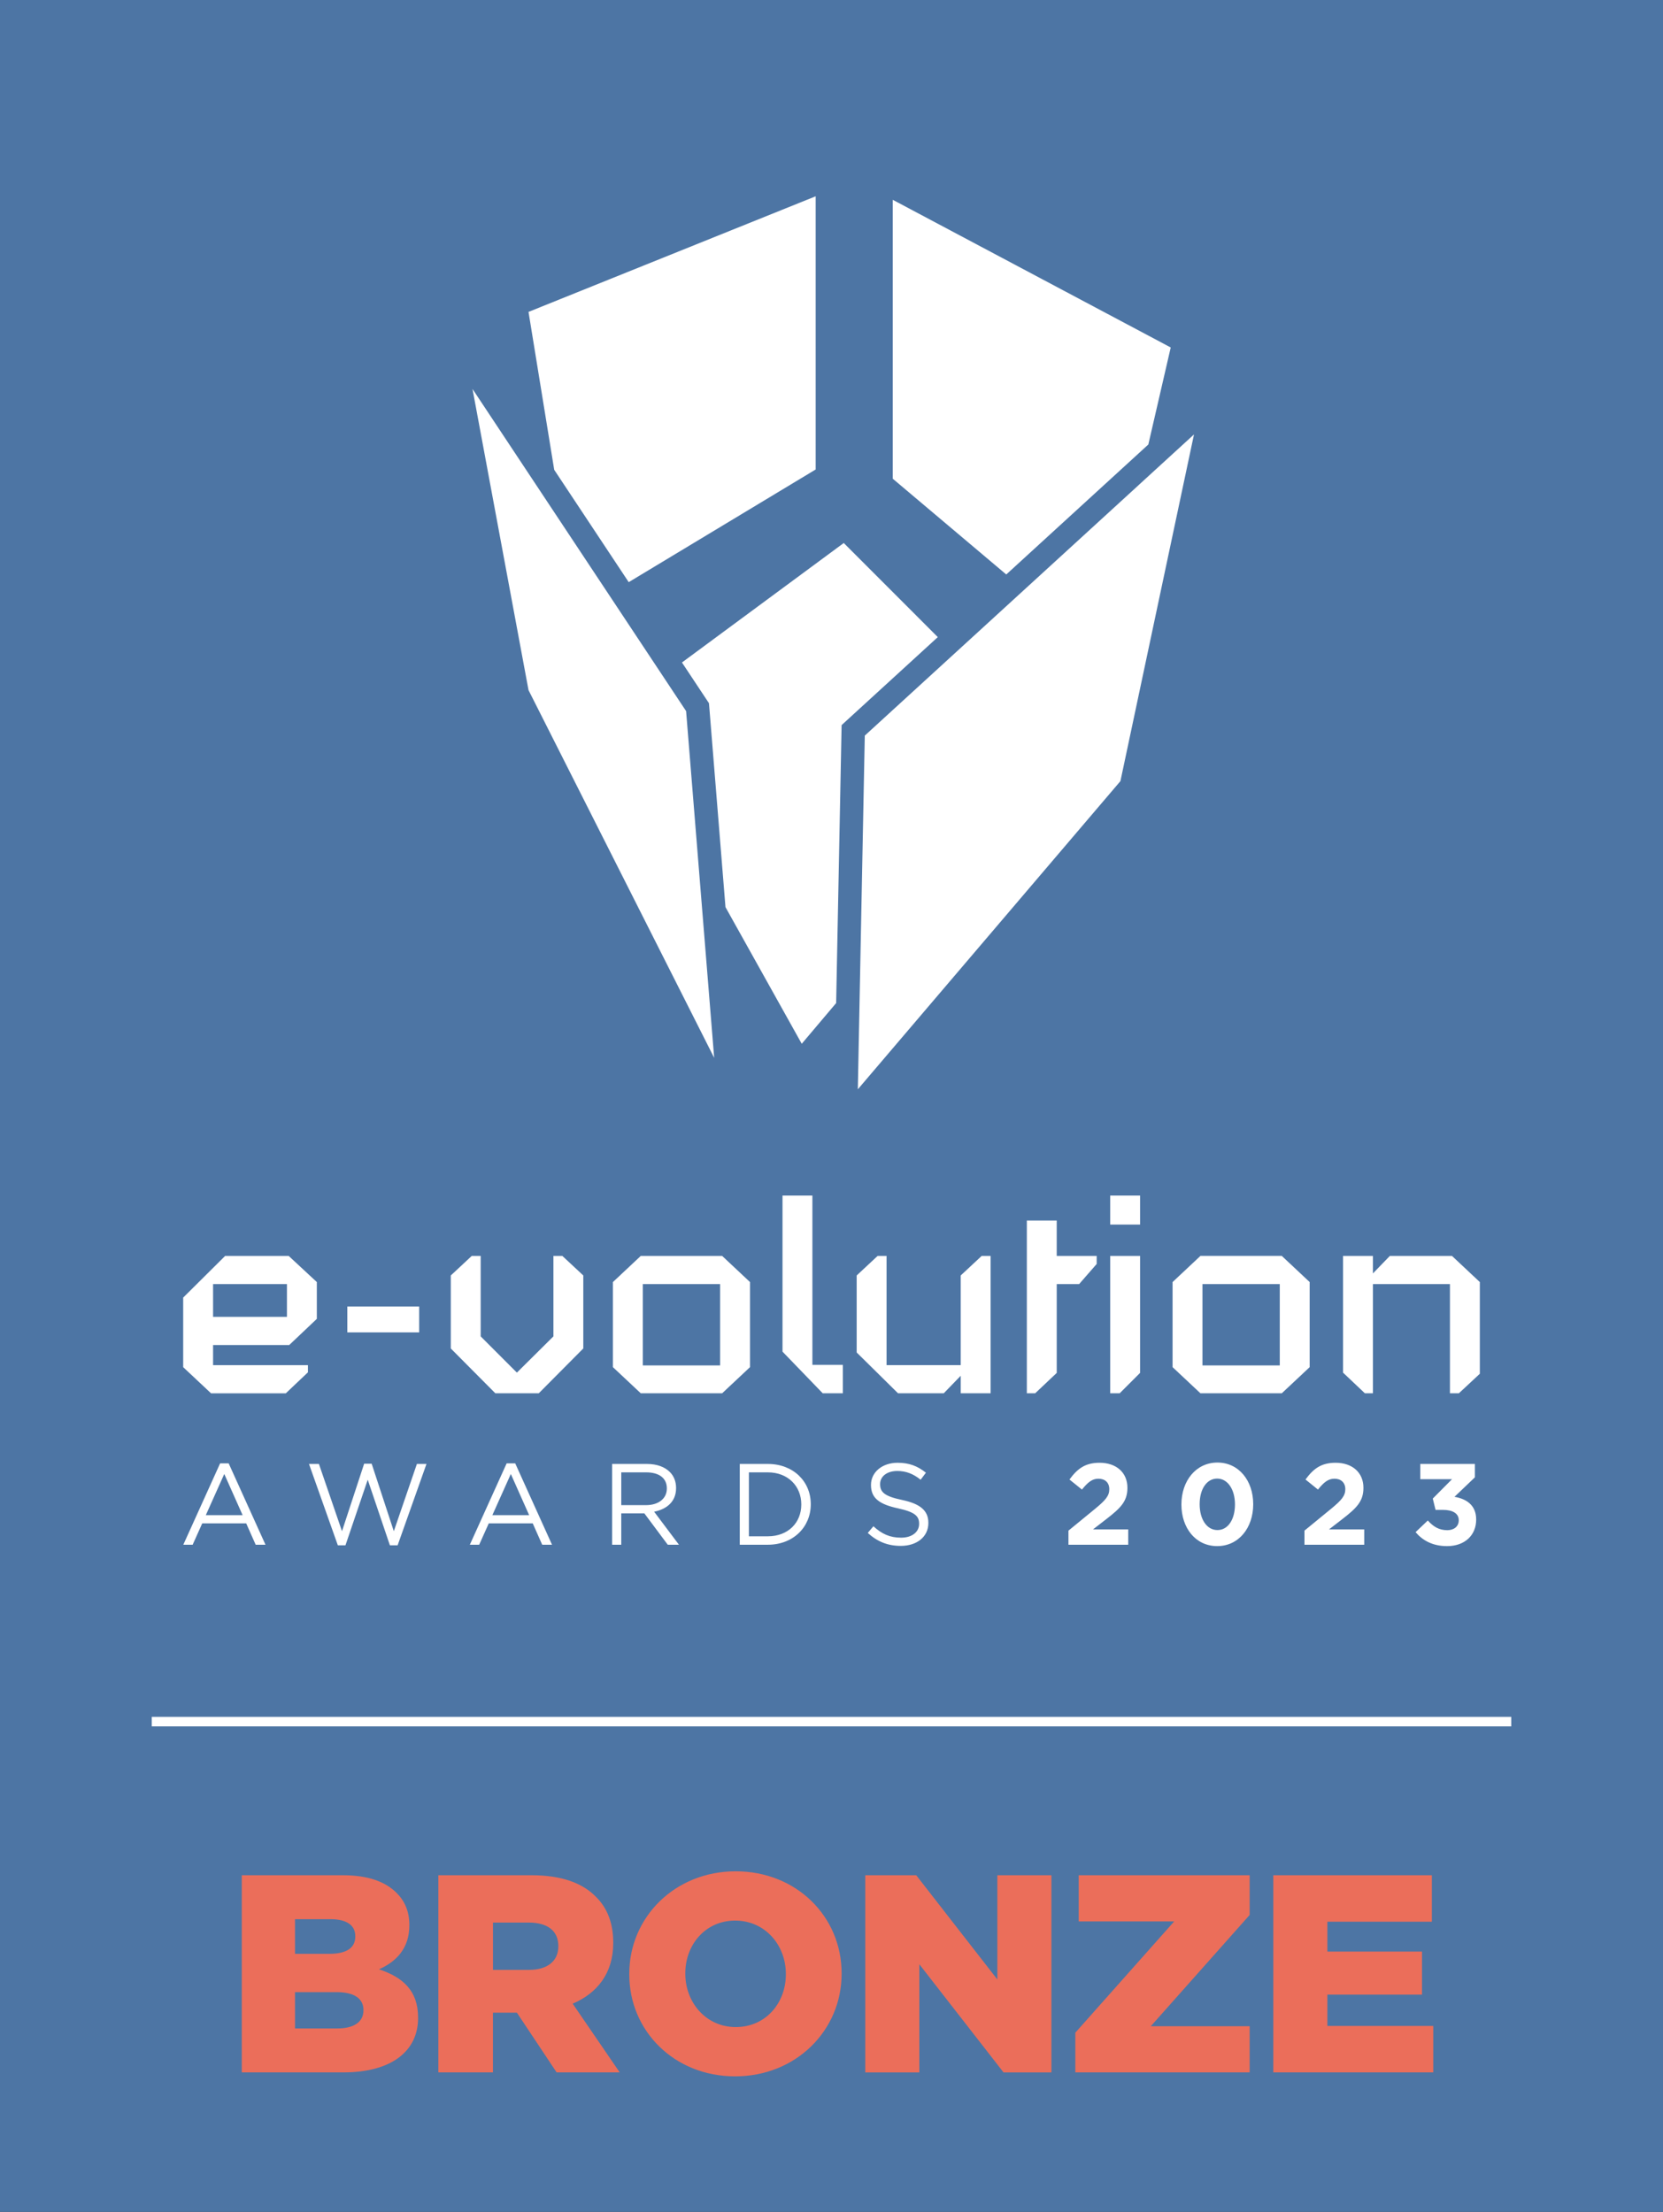 <svg xmlns="http://www.w3.org/2000/svg" width="188.973" height="251.32" xmlns:v="https://vecta.io/nano"><rect width="100%" height="100%" fill="#333333" stroke="none"/><path d="M188.976 251.32H0V.002h188.976V251.32" fill="#4d75a4"/><path d="M17.246 195.616h154.483" fill="none" stroke="#fff" stroke-miterlimit="10" stroke-width="1.082"/><path d="M92.689 22.302L60.057 35.439l2.92 17.941 8.465 12.767 21.247-12.803V22.302M77.965 80.799l-8.804-13.277-5.146-7.761-10.323-15.568 6.365 34.22 21.097 41.781L77.965 80.8m55.069-41.319l-31.586-16.779v31.692l12.897 10.88 16.144-14.768 2.545-11.025m-37.4 42.909l.842-.771 10.089-9.229-10.686-10.692-18.385 13.575 2.69 4.057.379.571.056.684 1.82 22.487 8.666 15.525 3.909-4.626.621-31.58m33.799-27.315l-13.039 11.927-7.949 7.271-10.177 9.308-.534 27.165-.256 13.022 29.839-35.016 8.36-39.391-6.246 5.713" fill="#fff"/><path d="M38.324 230.48c1.888 0 2.976-.736 2.976-2.048v-.064c0-1.216-.96-2.016-3.041-2.016h-4.736v4.128zm-.896-8.48c1.887 0 2.944-.642 2.944-1.954v-.064c0-1.216-.96-1.919-2.816-1.919h-4.033V222zm-9.953-8.93h11.489c2.816 0 4.8.704 6.113 2.016.896.896 1.44 2.08 1.44 3.616v.064c0 2.592-1.473 4.129-3.457 4.992 2.72.897 4.448 2.432 4.448 5.473v.064c0 3.84-3.136 6.176-8.481 6.176H27.475v-22.402m32.641 10.755c2.112 0 3.328-1.025 3.328-2.656v-.065c0-1.759-1.28-2.656-3.36-2.656H56.02v5.378zM49.811 213.07h10.592c3.425 0 5.793.896 7.297 2.432 1.312 1.28 1.984 3.009 1.984 5.216v.066c0 3.422-1.824 5.696-4.608 6.88l5.344 7.808h-7.169l-4.513-6.785h-.064-2.656v6.785H49.81V213.07m39.49 11.266v-.064c0-3.233-2.337-6.049-5.76-6.049-3.393 0-5.665 2.752-5.665 5.984v.066c0 3.232 2.336 6.048 5.729 6.048 3.425 0 5.697-2.752 5.697-5.984zm-17.794 0v-.064c0-6.433 5.184-11.649 12.097-11.649s12.033 5.152 12.033 11.584v.066c0 6.432-5.185 11.648-12.097 11.648s-12.033-5.152-12.033-11.584m26.817-11.266h5.792l9.217 11.84v-11.84h6.144v22.402h-5.441l-9.568-12.288v12.288h-6.145v-22.402m23.872 17.889l11.232-12.642h-10.849v-5.248h19.426v4.512l-11.233 12.642h11.233v5.248h-19.81v-4.512m22.497-17.889h18.017v5.281h-11.872v3.391h10.752v4.896h-10.752v3.553h12.032v5.28H144.69V213.07" fill="#eb6e5a"/><g fill="#fff"><path d="M27.571 172.159l-2.086-4.681-2.099 4.681zm-2.558-5.889h.971l4.184 9.246h-1.115l-1.076-2.425H22.98l-1.088 2.425H20.83l4.183-9.246m10.098.066h1.128l2.623 7.645 2.518-7.672h.853l2.518 7.672 2.623-7.645h1.089l-3.279 9.246h-.879l-2.518-7.451-2.531 7.451h-.866l-3.279-9.246m25.021 5.823l-2.085-4.681-2.099 4.681zm-2.558-5.889h.971l4.183 9.246h-1.115l-1.076-2.425H55.54l-1.088 2.425H53.39l4.183-9.246m15.843 4.748c1.364 0 2.36-.708 2.36-1.888v-.027c0-1.14-.866-1.809-2.347-1.809h-2.833v3.724zm-3.856-4.681h3.947c1.142 0 2.033.341 2.61.917.459.46.708 1.076.708 1.81v.027c0 1.521-1.049 2.387-2.492 2.675l2.819 3.751H75.88l-2.662-3.567h-.026-2.597v3.567H69.56v-9.18m17.691 8.222c2.321 0 3.803-1.56 3.803-3.607v-.025c0-2.033-1.482-3.633-3.803-3.633H85.1v7.265zm-3.188-8.222h3.188c2.885 0 4.879 1.98 4.879 4.564v.027c0 2.582-1.994 4.589-4.879 4.589h-3.188v-9.18m14.544 7.842l.642-.76c.958.878 1.876 1.297 3.148 1.297 1.246 0 2.046-.655 2.046-1.56v-.027c0-.854-.459-1.324-2.387-1.744-2.111-.458-3.082-1.141-3.082-2.649v-.027c0-1.429 1.272-2.505 3.016-2.505 1.351 0 2.282.381 3.227 1.128l-.603.8c-.853-.695-1.705-.996-2.649-.996-1.207 0-1.955.643-1.955 1.481v.027c0 .865.459 1.364 2.492 1.784 2.046.433 2.991 1.194 2.991 2.597v.025c0 1.573-1.312 2.597-3.134 2.597-1.469 0-2.65-.473-3.751-1.469m22.804-.262l3.056-2.504c1.141-.945 1.586-1.443 1.586-2.204 0-.774-.511-1.193-1.233-1.193-.708 0-1.193.393-1.876 1.233l-1.416-1.142c.905-1.233 1.783-1.903 3.423-1.903 1.902 0 3.161 1.116 3.161 2.833v.027c0 1.533-.787 2.295-2.413 3.554l-1.495 1.155h4v1.744h-6.793v-1.6m18.922-2.964v-.025c0-1.667-.812-2.926-2.019-2.926s-1.993 1.22-1.993 2.899v.027c0 1.679.8 2.924 2.02 2.924s1.992-1.233 1.992-2.899zm-6.085 0v-.025c0-2.663 1.653-4.748 4.093-4.748 2.425 0 4.065 2.058 4.065 4.721v.027c0 2.661-1.64 4.746-4.092 4.746s-4.067-2.058-4.067-4.721m13.981 2.964l3.056-2.504c1.141-.945 1.587-1.443 1.587-2.204 0-.774-.511-1.193-1.232-1.193-.709 0-1.193.393-1.876 1.233l-1.416-1.142c.904-1.233 1.783-1.903 3.423-1.903 1.901 0 3.16 1.116 3.16 2.833v.027c0 1.533-.787 2.295-2.412 3.554l-1.496 1.155h4v1.744h-6.793v-1.6m12.627.171l1.391-1.325c.629.709 1.285 1.103 2.216 1.103.761 0 1.299-.433 1.299-1.115v-.027c0-.748-.669-1.167-1.796-1.167h-.84l-.315-1.285 2.191-2.204h-3.608v-1.731h6.204v1.521l-2.321 2.216c1.245.211 2.465.866 2.465 2.571v.027c0 1.731-1.259 3.003-3.305 3.003-1.652 0-2.793-.656-3.58-1.586M32.607 145.901h-8.394v3.724h8.394zm.261 6.924h-8.655v2.287h10.778v.816l-2.515 2.384h-8.492l-3.168-2.971v-7.904l4.768-4.736h7.218l3.201 2.972v4.18l-3.136 2.972"/><path d="M39.468 148.448h8.165v2.94h-8.165v-2.94m16.82 9.863l-5.063-5.095v-8.294l2.384-2.221h1.013v9.144l4.115 4.116 4.149-4.116v-9.144h1.012l2.384 2.221v8.294l-5.062 5.095h-4.931m25.541-12.41h-8.786v9.244h8.786zm.228 12.41h-9.242l-3.168-2.971v-9.668l3.168-2.972h9.242l3.168 2.972v9.668l-3.168 2.971m11.434 0l-4.572-4.734v-17.735h3.396v19.236h3.462v3.233h-2.286m15.677-1.991l-1.927 1.991h-5.193l-4.702-4.638v-8.751l2.384-2.221h1.012v12.41h8.427v-10.189l2.384-2.221h1.013v15.61h-3.396v-1.991m13.456-10.419h-2.547v10.093l-2.45 2.317h-.947v-19.628h3.396v4.018h4.54v.915l-1.993 2.285m4.606 12.41h-1.077v-15.61h3.396v13.293zm-1.077-19.171v-3.298h3.396v3.298h-3.396m19.27 6.761h-8.785v9.244h8.785zm.228 12.41h-9.241l-3.168-2.971v-9.668l3.168-2.972h9.241l3.169 2.972v9.668l-3.169 2.971m20.121 0h-1.012v-12.41h-8.753v12.41h-.913l-2.483-2.351V142.7h3.396v1.992l1.927-1.992h7.055l3.168 2.972v10.419l-2.384 2.22"/></g></svg>